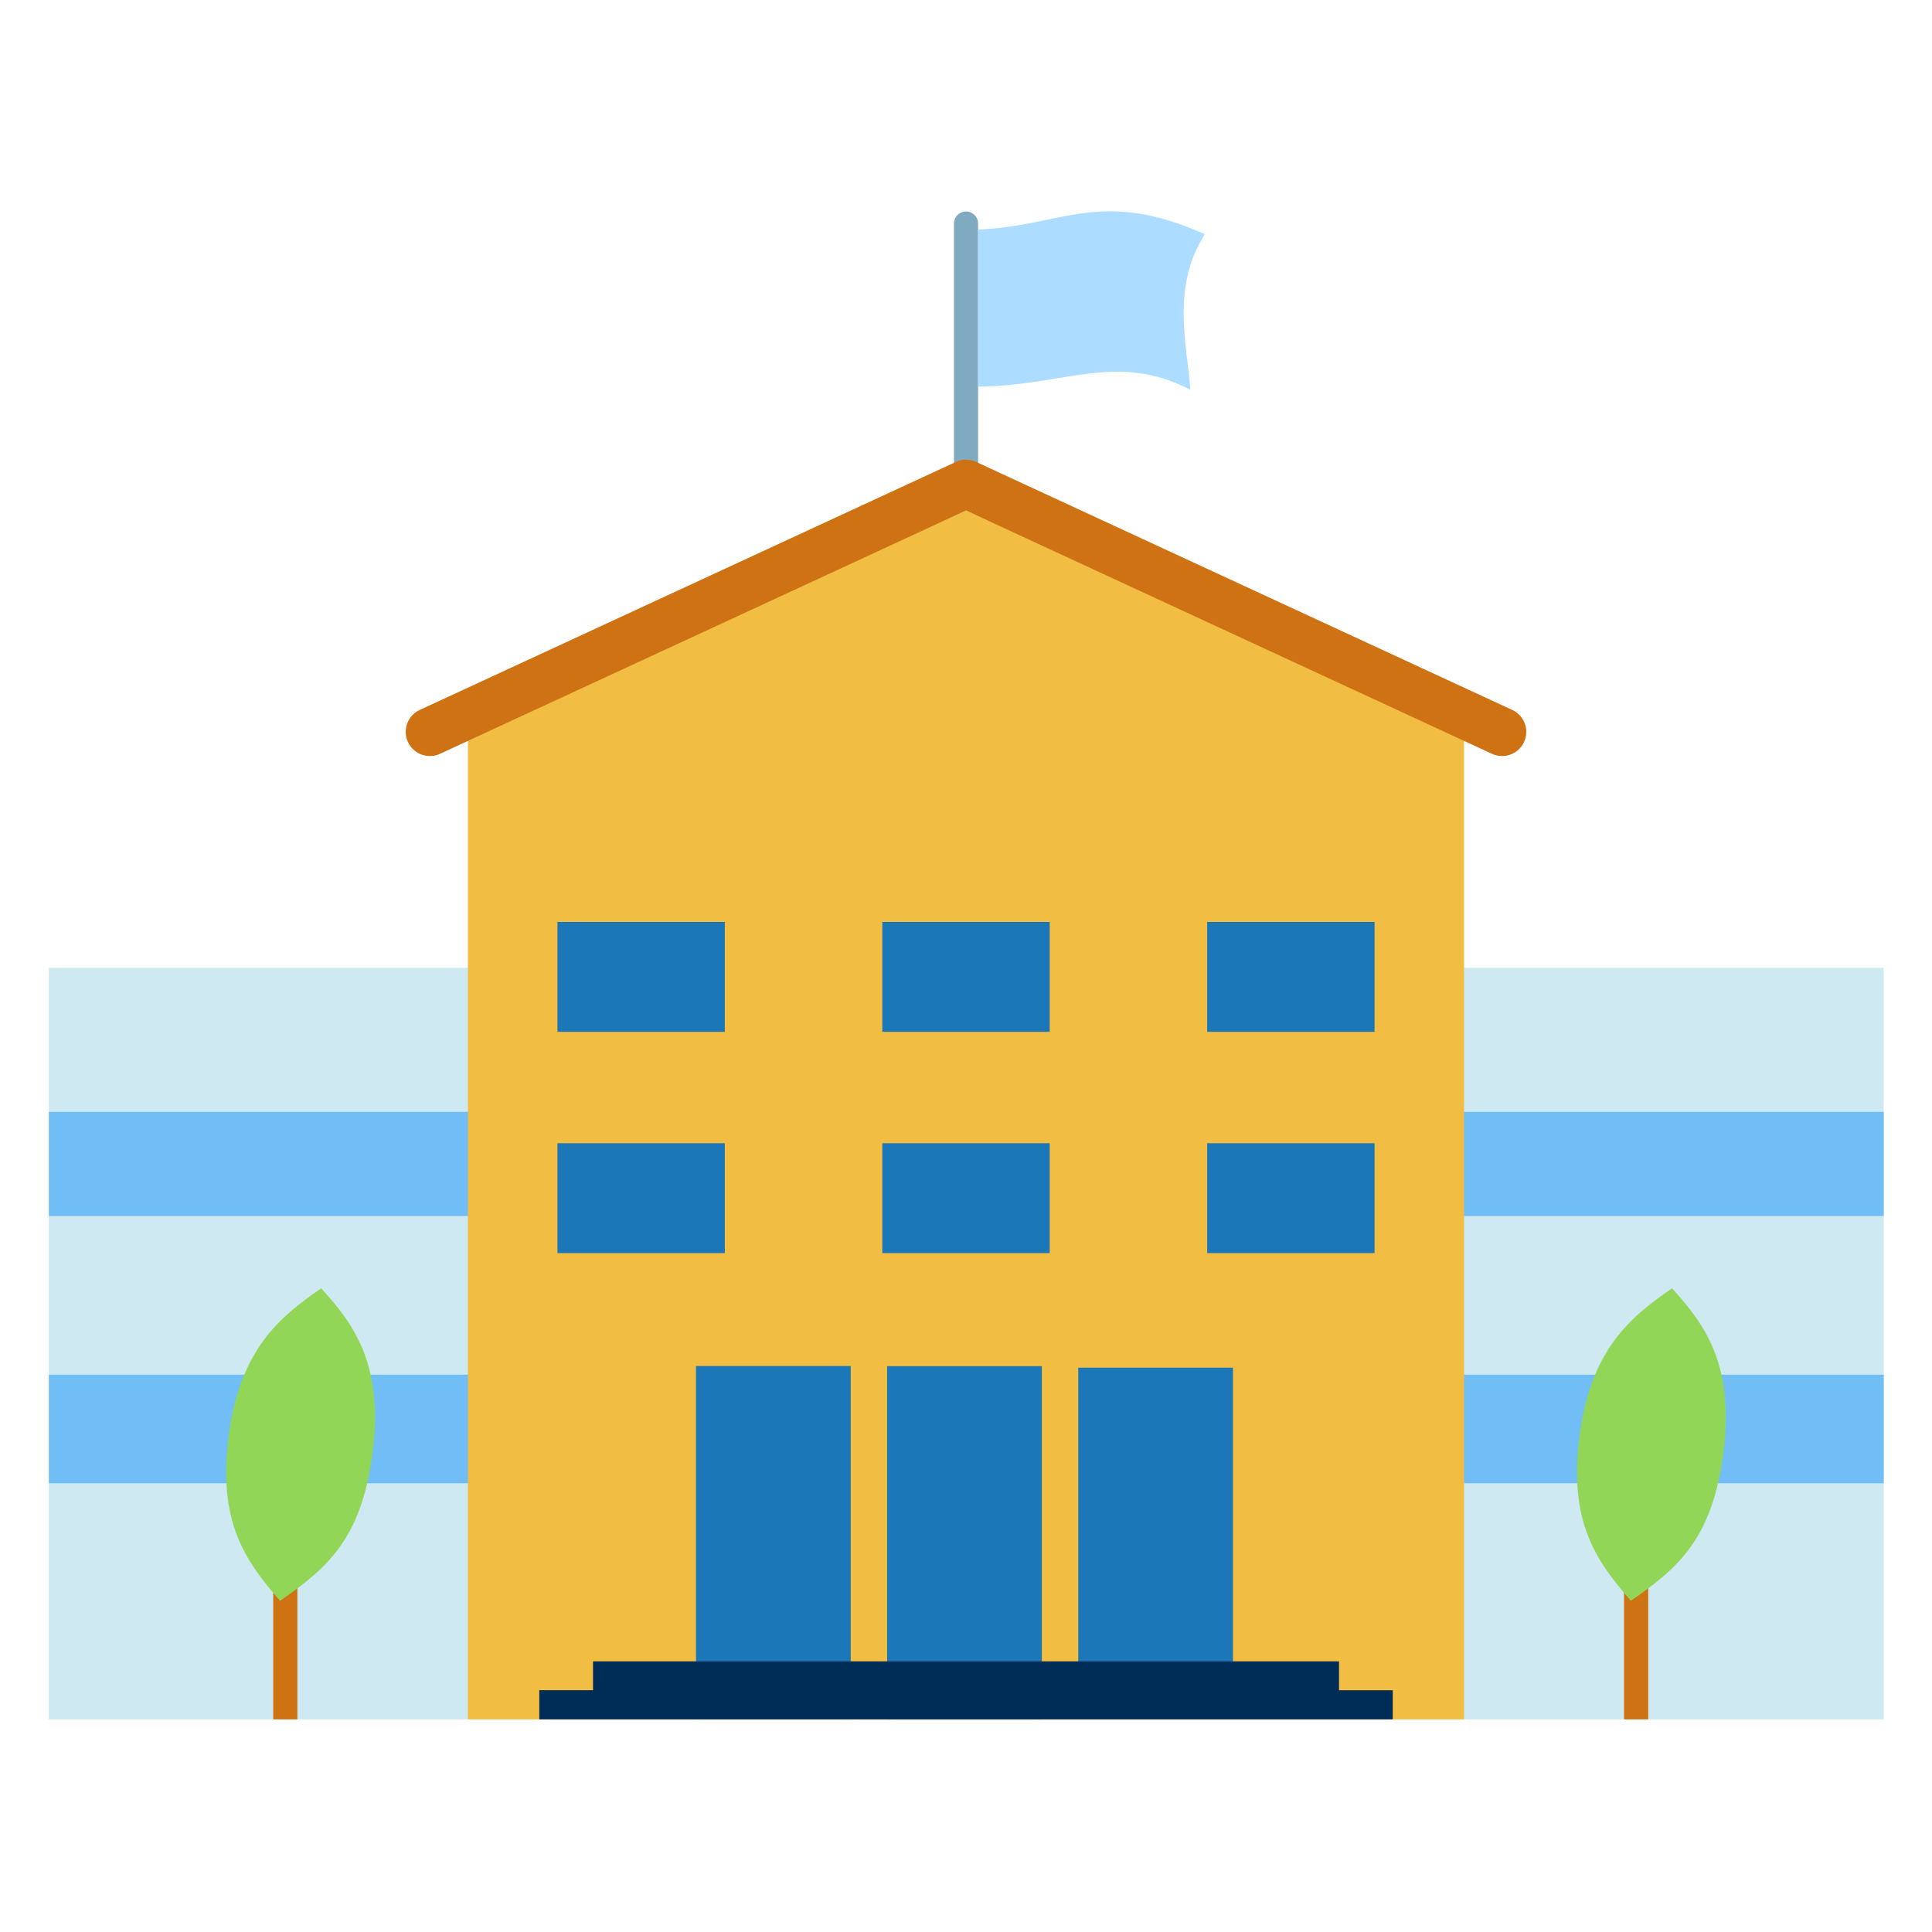 <?xml version="1.0" encoding="UTF-8" standalone="no"?>
<!-- Created with Inkscape (http://www.inkscape.org/) -->

<svg
   width="200"
   height="200"
   viewBox="0 0 52.917 52.917"
   version="1.1"
   id="svg1"
   inkscape:version="1.3.2 (091e20e, 2023-11-25, custom)"
   sodipodi:docname="pictoDomaine_etablissements-publics_darkMode.svg"
   inkscape:export-filename="pictoDomaine_etablissements-publics_darkMode.png"
   inkscape:export-xdpi="240"
   inkscape:export-ydpi="240"
   xmlns:inkscape="http://www.inkscape.org/namespaces/inkscape"
   xmlns:sodipodi="http://sodipodi.sourceforge.net/DTD/sodipodi-0.dtd"
   xmlns="http://www.w3.org/2000/svg"
   xmlns:svg="http://www.w3.org/2000/svg">
  <sodipodi:namedview
     id="namedview1"
     pagecolor="#ffffff"
     bordercolor="#000000"
     borderopacity="0.25"
     inkscape:showpageshadow="2"
     inkscape:pageopacity="0.0"
     inkscape:pagecheckerboard="0"
     inkscape:deskcolor="#d1d1d1"
     inkscape:document-units="mm"
     inkscape:zoom="6.5352974"
     inkscape:cx="107.4932"
     inkscape:cy="67.785745"
     inkscape:window-width="3840"
     inkscape:window-height="2054"
     inkscape:window-x="-11"
     inkscape:window-y="-11"
     inkscape:window-maximized="1"
     inkscape:current-layer="layer1"
     showguides="true">
    <sodipodi:guide
       position="0,0.488"
       orientation="1,0"
       id="guide1"
       inkscape:locked="false" />
    <sodipodi:guide
       position="52.955,-0.119"
       orientation="1,0"
       id="guide2"
       inkscape:locked="false" />
  </sodipodi:namedview>
  <defs
     id="defs1" />
  <g
     inkscape:label="Calque 1"
     inkscape:groupmode="layer"
     id="layer1">
    <g
       id="g65-5-8-3"
       transform="translate(-941.585,-25.434)">
      <path
         style="color:#000000;fill:#80aabf;fill-opacity:1;stroke-linecap:round;stroke-linejoin:round;-inkscape-stroke:none;paint-order:fill markers stroke"
         d="m 968.043,31.227 a 0.331,0.331 0 0 0 -0.33,0.33 v 7.197 a 0.331,0.331 0 0 0 0.33,0.33 0.331,0.331 0 0 0 0.332,-0.33 v -7.197 a 0.331,0.331 0 0 0 -0.332,-0.33 z"
         id="path64-0-7-0" />
      <path
         id="rect64-0-4-8"
         style="fill:#acdcff;fill-opacity:1;stroke-width:1.323;stroke-linecap:round;stroke-linejoin:round;paint-order:fill markers stroke"
         d="m 968.374,31.722 c 2.284,-0.084 3.341,-1.159 6.212,0.129 -0.938,1.45 -0.478,3.076 -0.398,4.256 -2.036,-1.042 -3.4,-0.111 -5.814,-0.082 z"
         sodipodi:nodetypes="ccccc" />
      <rect
         style="fill:#cee9f2;fill-opacity:1;stroke:none;stroke-width:0.529;stroke-linecap:round;stroke-linejoin:round;stroke-dasharray:none;stroke-opacity:1;paint-order:fill markers stroke"
         id="rect62-7-0-7"
         width="50.255"
         height="20.587"
         x="942.924"
         y="51.941" />
      <rect
         style="fill:#71bdf5;fill-opacity:1;stroke:none;stroke-width:0.529;stroke-linecap:round;stroke-linejoin:round;stroke-dasharray:none;stroke-opacity:1;paint-order:fill markers stroke"
         id="rect63-0-0-6-4"
         width="50.255"
         height="2.852"
         x="942.924"
         y="55.888" />
      <rect
         style="fill:#71bdf5;fill-opacity:1;stroke:none;stroke-width:0.529;stroke-linecap:round;stroke-linejoin:round;stroke-dasharray:none;stroke-opacity:1;paint-order:fill markers stroke"
         id="rect63-8-3-9-4"
         width="50.255"
         height="2.974"
         x="942.924"
         y="63.086" />
      <path
         id="rect62-1-8-9-5"
         style="fill:#f1be43;fill-opacity:1;stroke-width:0.529;stroke-linecap:round;stroke-linejoin:round;paint-order:fill markers stroke"
         d="m 954.401,45.589 13.642,-6.174 13.642,6.174 v 26.939 h -27.284 z"
         sodipodi:nodetypes="cccccc" />
      <path
         style="color:#000000;fill:#ce7213;fill-opacity:1;stroke-width:1;stroke-linecap:round;stroke-linejoin:round;-inkscape-stroke:none;paint-order:fill markers stroke"
         d="m 967.766,38.086 -14.684,6.793 a 0.661,0.661 0 0 0 -0.323,0.878 0.661,0.661 0 0 0 0.879,0.323 l 14.406,-6.664 14.406,6.664 a 0.661,0.661 0 0 0 0.878,-0.323 0.661,0.661 0 0 0 -0.323,-0.878 l -14.684,-6.793 a 0.662,0.662 0 0 0 -0.555,0 z"
         id="rect62-1-2-6-0-6" />
      <g
         id="g10-4-0"
         style="fill:#1c77b8;fill-opacity:1">
        <rect
           style="fill:#1c77b8;fill-opacity:1;stroke:none;stroke-width:0.529;stroke-linecap:round;stroke-linejoin:round;stroke-dasharray:none;stroke-opacity:1;paint-order:fill markers stroke"
           id="rect63-8-1-2-7-8-1-8-5"
           width="4.585"
           height="3.01"
           x="956.853"
           y="56.747" />
        <rect
           style="fill:#1c77b8;fill-opacity:1;stroke:none;stroke-width:0.529;stroke-linecap:round;stroke-linejoin:round;stroke-dasharray:none;stroke-opacity:1;paint-order:fill markers stroke"
           id="rect63-8-1-2-4-7-0-1-6"
           width="4.585"
           height="3.01"
           x="974.649"
           y="56.747" />
        <rect
           style="fill:#1c77b8;fill-opacity:1;stroke:none;stroke-width:0.529;stroke-linecap:round;stroke-linejoin:round;stroke-dasharray:none;stroke-opacity:1;paint-order:fill markers stroke"
           id="rect63-8-1-2-4-0-1-2-3-6"
           width="4.585"
           height="3.01"
           x="965.751"
           y="56.747" />
        <rect
           style="fill:#1c77b8;fill-opacity:1;stroke:none;stroke-width:0.529;stroke-linecap:round;stroke-linejoin:round;stroke-dasharray:none;stroke-opacity:1;paint-order:fill markers stroke"
           id="rect63-8-1-2-9-5-1-9"
           width="4.585"
           height="3.01"
           x="956.853"
           y="50.686" />
        <rect
           style="fill:#1c77b8;fill-opacity:1;stroke:none;stroke-width:0.529;stroke-linecap:round;stroke-linejoin:round;stroke-dasharray:none;stroke-opacity:1;paint-order:fill markers stroke"
           id="rect63-8-1-2-4-71-0-6-7-8"
           width="4.585"
           height="3.01"
           x="974.649"
           y="50.686" />
        <rect
           style="fill:#1c77b8;fill-opacity:1;stroke:none;stroke-width:0.529;stroke-linecap:round;stroke-linejoin:round;stroke-dasharray:none;stroke-opacity:1;paint-order:fill markers stroke"
           id="rect63-8-1-2-4-0-3-1-8-1"
           width="4.585"
           height="3.01"
           x="965.751"
           y="50.686" />
        <rect
           style="fill:#1c77b8;fill-opacity:1;stroke:none;stroke-width:0.529;stroke-linecap:round;stroke-linejoin:round;stroke-dasharray:none;stroke-opacity:1;paint-order:fill markers stroke"
           id="rect63-8-1-4-7-0-5-2"
           width="4.238"
           height="9.668"
           x="960.648"
           y="62.849" />
        <rect
           style="fill:#1c77b8;fill-opacity:1;stroke:none;stroke-width:0.529;stroke-linecap:round;stroke-linejoin:round;stroke-dasharray:none;stroke-opacity:1;paint-order:fill markers stroke"
           id="rect63-8-1-8-4-5-6"
           width="4.238"
           height="9.668"
           x="965.883"
           y="62.853" />
        <rect
           style="fill:#1c77b8;fill-opacity:1;stroke:none;stroke-width:0.529;stroke-linecap:round;stroke-linejoin:round;stroke-dasharray:none;stroke-opacity:1;paint-order:fill markers stroke"
           id="rect63-8-1-85-3-1-7"
           width="4.238"
           height="9.387"
           x="971.118"
           y="62.894" />
      </g>
      <path
         id="rect63-8-1-85-7-7-1-7"
         style="fill:#002c58;stroke-width:0.529;stroke-linecap:round;stroke-linejoin:round;paint-order:fill markers stroke"
         d="m 957.828,70.938 v 0.791 h -1.472 v 0.798 h 23.376 V 71.73 h -1.472 v -0.791 z"
         sodipodi:nodetypes="ccccccccc" />
      <path
         style="color:#000000;fill:#ce7213;fill-opacity:1;stroke-linecap:round;stroke-linejoin:round;-inkscape-stroke:none;paint-order:fill markers stroke"
         d="m 949.398,65 c -0.182,3.57e-4 -0.33,0.148 -0.33,0.33 v 7.197 h 0.662 v -7.197 c -3.6e-4,-0.183 -0.149,-0.331 -0.332,-0.33 z"
         id="path64-0-9-6-8"
         sodipodi:nodetypes="cccccc" />
      <path
         id="path67-5-3-0-0-4-2-3-4-4"
         style="fill:#92d657;fill-opacity:1;stroke:none;stroke-width:0.661;stroke-linecap:round;stroke-linejoin:round;stroke-dasharray:none;stroke-opacity:1;paint-order:fill markers stroke"
         d="m 951.785,65.259 c -0.311,2.363 -1.275,3.15 -2.53,4.02 -0.968,-1.11 -1.715,-2.175 -1.404,-4.538 0.311,-2.363 1.411,-3.246 2.53,-4.02 0.96,1.039 1.715,2.175 1.404,4.538 z"
         sodipodi:nodetypes="scccs" />
      <path
         style="color:#000000;fill:#ce7213;fill-opacity:1;stroke-linecap:round;stroke-linejoin:round;-inkscape-stroke:none;paint-order:fill markers stroke"
         d="m 986.397,65 c -0.182,3.57e-4 -0.33,0.148 -0.33,0.33 v 7.197 h 0.662 v -7.197 c -3.6e-4,-0.183 -0.149,-0.331 -0.332,-0.33 z"
         id="path64-0-9-2-7-2"
         sodipodi:nodetypes="cccccc" />
      <path
         id="path67-5-3-0-0-4-2-2-1-0"
         style="fill:#92d657;fill-opacity:1;stroke:none;stroke-width:0.661;stroke-linecap:round;stroke-linejoin:round;stroke-dasharray:none;stroke-opacity:1;paint-order:fill markers stroke"
         d="m 988.784,65.259 c -0.311,2.363 -1.275,3.15 -2.53,4.02 -0.968,-1.11 -1.715,-2.175 -1.404,-4.538 0.311,-2.363 1.411,-3.246 2.53,-4.02 0.96,1.039 1.715,2.175 1.404,4.538 z"
         sodipodi:nodetypes="scccs" />
    </g>
  </g>
</svg>
